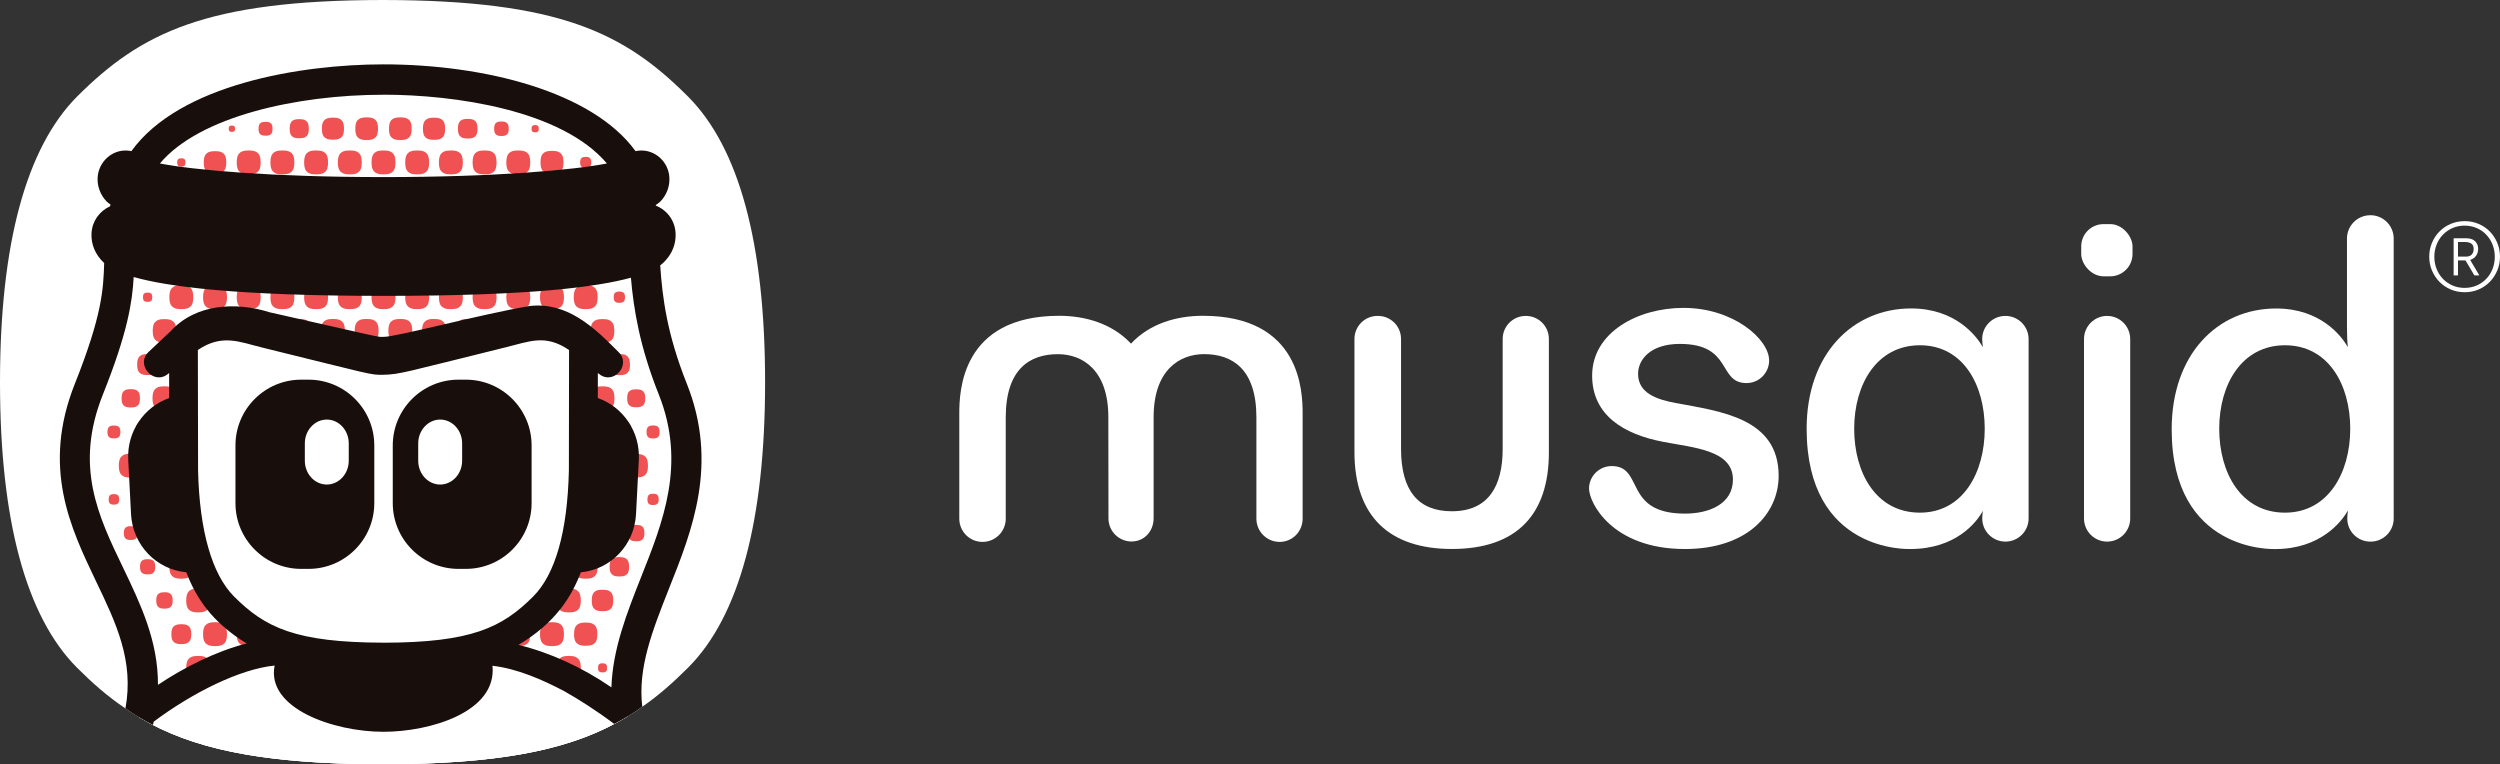 <?xml version="1.0" encoding="UTF-8"?>
<svg id="Layer_2" data-name="Layer 2" xmlns="http://www.w3.org/2000/svg" viewBox="0 0 572.61 175.05">
  <rect x="0" y="0" width="572.61" height="175.05" fill="#333333" stroke="none"/>
  <defs>
    <style>
      .cls-1 {
        fill: #f05152;
      }

      .cls-2 {
        fill: #180f0d;
      }

      .cls-3 {
        fill: #fff;
      }
    </style>
  </defs>
  <g id="Layer_1-2" data-name="Layer 1">
    <g id="Components">
      <g id="_60b3ac4f-3d53-42fb-8187-c4b04790feea_1" data-name=" 60b3ac4f-3d53-42fb-8187-c4b04790feea 1">
        <g>
          <path class="cls-3" d="M175.24,87.55c0,31.63-5.92,53.65-17.62,65.35-3.38,3.38-6.75,6.38-10.5,8.97-1.02.79-2.17,1.48-3.29,2.17-.09.05-.14.09-.23.14-.92.56-1.9,1.11-2.92,1.62-11.56,6.15-27.01,9.2-53.05,9.25-25.71-.05-41.11-3.05-52.63-9.02-1.11-.55-2.17-1.16-3.19-1.76-1.06-.65-2.08-1.29-3.1-2.03-3.98-2.64-7.54-5.78-11.1-9.34C5.97,141.2,0,119.18,0,87.55S5.97,33.9,17.62,22.15C32.24,7.54,47.08.05,87.64,0c40.56.05,55.41,7.54,69.98,22.15,11.7,11.75,17.62,33.71,17.62,65.4h0Z"/>
          <g>
            <path class="cls-3" d="M143.84,164.04c-.09.05-.14.09-.23.14-.92.56-1.9,1.11-2.92,1.62-11.56,6.15-27.01,9.2-53.05,9.25-25.71-.05-41.11-3.05-52.63-9.02-1.11-.55-2.17-1.16-3.19-1.76,6.29-27.94-24.47-42.55-11.47-75.16,11.1-27.75,4.02-26.46,9.39-45.97,8.69-33.25,107.48-33.25,116.18,0,3.14,11.42-.74,23.59,8.19,45.97,12.03,30.11-14.43,50.74-10.27,74.92h0Z"/>
            <g>
              <path class="cls-1" d="M45.39,29.51s-.01,0-.02,0c0,0,0,0,0-.02s0-.01,0-.02c0,0,0,0,.02,0s.01,0,.02,0c0,0,0,0,0,.02s0,.01,0,.02c0,0,0,0-.02,0h0Z"/>
              <path class="cls-1" d="M53.11,30.21c-.34,0-.46-.06-.58-.18-.1-.1-.15-.28-.15-.55s.05-.45.15-.55c.12-.12.25-.18.58-.18s.46.06.58.18c.1.1.15.28.15.55s-.05.45-.15.55c-.12.12-.25.18-.58.18h0Z"/>
              <path class="cls-1" d="M60.82,31.08c-.74,0-1.01-.14-1.28-.4-.21-.22-.32-.62-.32-1.19s.11-.98.32-1.19c.27-.27.54-.4,1.28-.4s1.01.14,1.28.4c.21.22.32.62.32,1.19s-.11.98-.32,1.19c-.27.27-.54.4-1.28.4h0Z"/>
              <path class="cls-1" d="M68.54,31.67c-1.02,0-1.39-.19-1.75-.55-.29-.29-.44-.84-.44-1.64s.15-1.34.44-1.64c.36-.37.74-.55,1.75-.55s1.39.19,1.75.55c.29.29.44.84.44,1.64s-.15,1.34-.44,1.64c-.36.37-.74.55-1.75.55h0Z"/>
              <path class="cls-1" d="M76.26,32c-1.17,0-1.6-.22-2.02-.64-.34-.34-.51-.97-.51-1.89s.17-1.55.51-1.89c.42-.42.85-.64,2.02-.64s1.6.22,2.02.64c.34.34.51.97.51,1.89s-.17,1.55-.51,1.89c-.42.42-.85.64-2.02.64h0Z"/>
              <path class="cls-1" d="M83.98,32.08c-1.2,0-1.64-.22-2.08-.66-.35-.35-.52-1-.52-1.94s.18-1.59.52-1.94c.43-.44.88-.66,2.08-.66s1.64.22,2.08.66c.35.35.52,1,.52,1.94s-.18,1.59-.52,1.94c-.43.44-.88.66-2.08.66h0Z"/>
              <path class="cls-1" d="M91.69,32.08c-1.2,0-1.64-.22-2.08-.66-.35-.35-.52-1-.52-1.94s.18-1.59.52-1.94c.43-.44.88-.66,2.08-.66s1.64.22,2.08.66c.35.35.52,1,.52,1.94s-.18,1.59-.52,1.94c-.43.44-.88.66-2.08.66h0Z"/>
              <path class="cls-1" d="M99.41,32.03c-1.18,0-1.61-.22-2.03-.64-.34-.34-.51-.98-.51-1.9s.17-1.56.51-1.9c.42-.42.86-.64,2.03-.64s1.61.22,2.03.64c.34.34.51.98.51,1.9s-.17,1.56-.51,1.9c-.42.42-.86.64-2.03.64h0Z"/>
              <path class="cls-1" d="M107.13,31.73c-1.04,0-1.42-.19-1.79-.57-.3-.3-.45-.86-.45-1.68s.15-1.37.45-1.68c.37-.38.75-.57,1.79-.57,1.04,0,1.42.19,1.79.57.3.3.45.86.45,1.68s-.15,1.37-.45,1.68c-.37.38-.75.57-1.79.57h0Z"/>
              <path class="cls-1" d="M114.85,31.15c-.77,0-1.05-.14-1.33-.42-.22-.22-.34-.64-.34-1.24s.11-1.02.34-1.24c.28-.28.56-.42,1.33-.42.77,0,1.05.14,1.33.42.22.22.34.64.34,1.24s-.11,1.02-.34,1.24c-.28.28-.56.42-1.33.42h0Z"/>
              <path class="cls-1" d="M122.57,30.31c-.38,0-.52-.07-.66-.21-.11-.11-.17-.32-.17-.62s.05-.51.17-.62c.14-.14.28-.21.66-.21s.52.07.66.21c.11.11.17.32.17.62s-.05.51-.17.62c-.14.14-.28.21-.66.21h0Z"/>
              <path class="cls-1" d="M130.29,29.54s-.03,0-.04-.01c0,0-.01-.02-.01-.04s0-.03.01-.04.02-.01.04-.01.03,0,.04.01c0,0,.01.02.01.04s0,.03-.01.04-.02.01-.04.01h0Z"/>
              <path class="cls-1" d="M41.53,38.16c-.44,0-.61-.08-.76-.24-.13-.13-.19-.37-.19-.71s.07-.59.19-.71c.16-.16.32-.24.76-.24s.61.08.76.24c.13.13.19.37.19.71s-.07.59-.19.71c-.16.16-.32.24-.76.24h0Z"/>
              <path class="cls-1" d="M49.25,39.78c-1.19,0-1.63-.22-2.06-.65-.34-.34-.52-.99-.52-1.93s.18-1.58.52-1.93c.43-.43.87-.65,2.06-.65s1.63.22,2.06.65c.34.34.52.99.52,1.93s-.18,1.58-.52,1.93c-.43.43-.87.65-2.06.65h0Z"/>
              <path class="cls-1" d="M56.96,39.94c-1.27,0-1.73-.24-2.19-.69-.36-.37-.55-1.06-.55-2.05s.19-1.68.55-2.05c.46-.46.92-.69,2.19-.69s1.73.24,2.19.69c.36.37.55,1.06.55,2.05s-.19,1.68-.55,2.05c-.46.46-.92.69-2.19.69h0Z"/>
              <path class="cls-1" d="M64.68,39.94c-1.27,0-1.73-.24-2.19-.69-.36-.37-.55-1.06-.55-2.05s.19-1.68.55-2.05c.46-.46.92-.69,2.19-.69s1.73.24,2.19.69c.36.37.55,1.06.55,2.05s-.19,1.68-.55,2.05c-.46.46-.92.69-2.19.69h0Z"/>
              <path class="cls-1" d="M72.4,39.94c-1.27,0-1.73-.24-2.19-.69-.36-.37-.55-1.06-.55-2.05s.19-1.68.55-2.05c.46-.46.92-.69,2.19-.69s1.73.24,2.19.69c.36.37.55,1.06.55,2.05s-.19,1.68-.55,2.05c-.46.46-.92.69-2.19.69h0Z"/>
              <path class="cls-1" d="M80.12,39.94c-1.27,0-1.73-.24-2.19-.69-.36-.37-.55-1.06-.55-2.05s.19-1.68.55-2.05c.46-.46.92-.69,2.19-.69s1.73.24,2.19.69c.36.37.55,1.06.55,2.05s-.19,1.68-.55,2.05c-.46.46-.92.69-2.19.69h0Z"/>
              <path class="cls-1" d="M87.84,39.94c-1.27,0-1.73-.24-2.19-.69-.36-.37-.55-1.06-.55-2.05s.19-1.68.55-2.05c.46-.46.92-.69,2.19-.69s1.73.24,2.19.69c.36.37.55,1.06.55,2.05s-.19,1.68-.55,2.05c-.46.46-.92.69-2.19.69h0Z"/>
              <path class="cls-1" d="M95.55,39.94c-1.27,0-1.73-.24-2.19-.69-.36-.37-.55-1.06-.55-2.05s.19-1.68.55-2.05c.46-.46.92-.69,2.19-.69s1.73.24,2.19.69c.36.37.55,1.06.55,2.05s-.19,1.68-.55,2.05c-.46.46-.92.69-2.19.69h0Z"/>
              <path class="cls-1" d="M103.27,39.94c-1.27,0-1.73-.24-2.19-.69-.36-.37-.55-1.06-.55-2.05s.19-1.68.55-2.05c.46-.46.92-.69,2.19-.69s1.73.24,2.19.69c.36.37.55,1.06.55,2.05s-.19,1.68-.55,2.05c-.46.46-.92.69-2.19.69h0Z"/>
              <path class="cls-1" d="M110.99,39.94c-1.27,0-1.73-.24-2.19-.69-.36-.37-.55-1.06-.55-2.05s.19-1.68.55-2.05c.46-.46.92-.69,2.19-.69s1.73.24,2.19.69c.36.37.55,1.06.55,2.05s-.19,1.68-.55,2.05c-.46.46-.92.69-2.19.69h0Z"/>
              <path class="cls-1" d="M118.71,39.94c-1.27,0-1.73-.24-2.19-.69-.36-.37-.55-1.06-.55-2.05s.19-1.68.55-2.05c.46-.46.92-.69,2.19-.69s1.73.24,2.19.69c.36.37.55,1.06.55,2.05s-.19,1.68-.55,2.05c-.46.46-.92.69-2.19.69h0Z"/>
              <path class="cls-1" d="M126.43,39.83c-1.22,0-1.66-.23-2.1-.67-.35-.35-.53-1.01-.53-1.97s.18-1.61.53-1.97c.44-.44.88-.66,2.1-.67,1.22,0,1.66.23,2.1.67.35.35.53,1.01.53,1.97s-.18,1.61-.53,1.97c-.44.44-.88.66-2.1.67h0Z"/>
              <path class="cls-1" d="M134.15,38.47c-.59,0-.8-.11-1.01-.32-.17-.17-.26-.49-.26-.95s.09-.78.26-.95c.21-.21.42-.32,1.01-.32.59,0,.8.11,1.01.32.17.17.26.49.26.95s-.09.78-.26.95c-.21.21-.42.32-1.01.32h0Z"/>
              <path class="cls-1" d="M33.81,69.14c-.49,0-.67-.09-.85-.27-.14-.14-.22-.41-.22-.79s.07-.65.22-.79c.18-.18.36-.27.85-.27s.67.09.85.27c.14.14.22.41.22.79s-.07.65-.22.79c-.18.18-.36.27-.85.27h0Z"/>
              <path class="cls-1" d="M41.53,70.81c-1.27,0-1.73-.24-2.19-.69-.36-.37-.55-1.06-.55-2.05s.19-1.68.55-2.05c.46-.46.92-.69,2.19-.69s1.73.24,2.19.69c.36.37.55,1.06.55,2.05s-.19,1.68-.55,2.05c-.46.46-.92.69-2.19.69h0Z"/>
              <path class="cls-1" d="M49.25,70.81c-1.27,0-1.73-.24-2.19-.69-.36-.37-.55-1.06-.55-2.05s.19-1.68.55-2.05c.46-.46.92-.69,2.19-.69s1.73.24,2.19.69c.36.37.55,1.06.55,2.05s-.19,1.68-.55,2.05c-.46.46-.92.69-2.19.69h0Z"/>
              <path class="cls-1" d="M56.96,70.81c-1.27,0-1.73-.24-2.19-.69-.36-.37-.55-1.06-.55-2.05s.19-1.68.55-2.05c.46-.46.92-.69,2.19-.69s1.73.24,2.19.69c.36.37.55,1.06.55,2.05s-.19,1.68-.55,2.05c-.46.46-.92.69-2.19.69h0Z"/>
              <path class="cls-1" d="M64.68,70.81c-1.27,0-1.73-.24-2.19-.69-.36-.37-.55-1.06-.55-2.05s.19-1.68.55-2.05c.46-.46.92-.69,2.19-.69s1.73.24,2.19.69c.36.37.55,1.06.55,2.05s-.19,1.68-.55,2.05c-.46.46-.92.69-2.19.69h0Z"/>
              <path class="cls-1" d="M72.4,70.81c-1.27,0-1.73-.24-2.19-.69-.36-.37-.55-1.06-.55-2.05s.19-1.68.55-2.05c.46-.46.92-.69,2.19-.69s1.73.24,2.19.69c.36.37.55,1.06.55,2.05s-.19,1.68-.55,2.05c-.46.46-.92.69-2.19.69h0Z"/>
              <path class="cls-1" d="M80.12,70.81c-1.27,0-1.73-.24-2.19-.69-.36-.37-.55-1.06-.55-2.05s.19-1.68.55-2.05c.46-.46.92-.69,2.19-.69s1.73.24,2.19.69c.36.37.55,1.06.55,2.05s-.19,1.68-.55,2.05c-.46.46-.92.69-2.19.69h0Z"/>
              <path class="cls-1" d="M87.84,70.81c-1.27,0-1.73-.24-2.19-.69-.36-.37-.55-1.06-.55-2.05s.19-1.68.55-2.05c.46-.46.92-.69,2.19-.69s1.73.24,2.19.69c.36.37.55,1.06.55,2.05s-.19,1.68-.55,2.05c-.46.46-.92.69-2.19.69h0Z"/>
              <path class="cls-1" d="M95.55,70.81c-1.27,0-1.73-.24-2.19-.69-.36-.37-.55-1.06-.55-2.05s.19-1.68.55-2.05c.46-.46.92-.69,2.19-.69s1.73.24,2.19.69c.36.37.55,1.06.55,2.05s-.19,1.68-.55,2.05c-.46.46-.92.69-2.19.69h0Z"/>
              <path class="cls-1" d="M103.27,70.81c-1.27,0-1.73-.24-2.19-.69-.36-.37-.55-1.06-.55-2.05s.19-1.68.55-2.05c.46-.46.92-.69,2.19-.69s1.73.24,2.19.69c.36.37.55,1.06.55,2.05s-.19,1.68-.55,2.05c-.46.46-.92.69-2.19.69h0Z"/>
              <path class="cls-1" d="M110.99,70.81c-1.27,0-1.73-.24-2.19-.69-.36-.37-.55-1.06-.55-2.05s.19-1.68.55-2.05c.46-.46.92-.69,2.19-.69s1.73.24,2.19.69c.36.37.55,1.06.55,2.05s-.19,1.68-.55,2.05c-.46.46-.92.69-2.19.69h0Z"/>
              <path class="cls-1" d="M118.71,70.81c-1.27,0-1.73-.24-2.19-.69-.36-.37-.55-1.06-.55-2.05s.19-1.68.55-2.05c.46-.46.92-.69,2.19-.69s1.73.24,2.19.69c.36.37.55,1.06.55,2.05s-.19,1.68-.55,2.05c-.46.46-.92.69-2.19.69h0Z"/>
              <path class="cls-1" d="M126.43,70.81c-1.27,0-1.73-.24-2.19-.69-.36-.37-.55-1.06-.55-2.05s.19-1.68.55-2.05c.46-.46.92-.69,2.19-.69s1.73.24,2.19.69c.36.37.55,1.06.55,2.05s-.19,1.68-.55,2.05c-.46.46-.92.69-2.19.69h0Z"/>
              <path class="cls-1" d="M134.15,70.81c-1.27,0-1.73-.24-2.19-.69-.36-.37-.55-1.06-.55-2.05s.19-1.68.55-2.05c.46-.46.92-.69,2.19-.69s1.73.24,2.19.69c.36.37.55,1.06.55,2.05s-.19,1.68-.55,2.05c-.46.46-.92.69-2.19.69h0Z"/>
              <path class="cls-1" d="M141.86,69.36c-.6,0-.81-.11-1.03-.33-.17-.17-.26-.5-.26-.96s.09-.79.26-.96c.22-.22.43-.32,1.03-.33.6,0,.81.11,1.03.33.17.17.26.5.26.96s-.09.79-.26.96c-.22.22-.43.32-1.03.33h0Z"/>
              <path class="cls-3" d="M29.95,76.09c-.14,0-.19-.03-.24-.08-.04-.04-.06-.11-.06-.22s.02-.18.06-.22c.05-.05.1-.07.24-.08.14,0,.19.03.24.08.04.04.06.11.06.22s-.02.18-.06.22c-.05.05-.1.07-.24.08h0Z"/>
              <path class="cls-1" d="M37.67,78.47c-1.24,0-1.7-.23-2.15-.68-.36-.36-.54-1.03-.54-2.01s.18-1.64.54-2.01c.45-.45.9-.68,2.15-.68,1.24,0,1.7.23,2.15.68.36.36.54,1.03.54,2.01s-.18,1.64-.54,2.01c-.45.45-.9.68-2.15.68h0Z"/>
              <path class="cls-1" d="M45.39,78.53c-1.27,0-1.73-.24-2.19-.69-.36-.37-.55-1.06-.55-2.05s.19-1.68.55-2.05c.46-.46.92-.69,2.19-.69s1.73.24,2.19.69c.36.37.55,1.06.55,2.05s-.19,1.68-.55,2.05c-.46.46-.92.69-2.19.69h0Z"/>
              <path class="cls-1" d="M53.11,78.53c-1.27,0-1.73-.24-2.19-.69-.36-.37-.55-1.06-.55-2.05s.19-1.68.55-2.05c.46-.46.92-.69,2.19-.69s1.73.24,2.19.69c.36.37.55,1.06.55,2.05s-.19,1.68-.55,2.05c-.46.46-.92.69-2.19.69h0Z"/>
              <path class="cls-1" d="M60.82,78.53c-1.27,0-1.73-.24-2.19-.69-.36-.37-.55-1.06-.55-2.05s.19-1.68.55-2.05c.46-.46.92-.69,2.19-.69s1.73.24,2.19.69c.36.37.55,1.06.55,2.05s-.19,1.68-.55,2.05c-.46.46-.92.69-2.19.69h0Z"/>
              <path class="cls-1" d="M68.54,78.53c-1.27,0-1.73-.24-2.19-.69-.36-.37-.55-1.06-.55-2.05s.19-1.68.55-2.05c.46-.46.92-.69,2.19-.69s1.73.24,2.19.69c.36.37.55,1.06.55,2.05s-.19,1.68-.55,2.05c-.46.46-.92.69-2.19.69h0Z"/>
              <path class="cls-1" d="M76.26,78.53c-1.27,0-1.73-.24-2.19-.69-.36-.37-.55-1.06-.55-2.05s.19-1.68.55-2.05c.46-.46.92-.69,2.19-.69s1.73.24,2.19.69c.36.37.55,1.06.55,2.05s-.19,1.68-.55,2.05c-.46.46-.92.69-2.19.69h0Z"/>
              <path class="cls-1" d="M83.98,78.53c-1.27,0-1.73-.24-2.19-.69-.36-.37-.55-1.06-.55-2.05s.19-1.68.55-2.05c.46-.46.92-.69,2.19-.69s1.73.24,2.19.69c.36.37.55,1.06.55,2.05s-.19,1.68-.55,2.05c-.46.46-.92.69-2.19.69h0Z"/>
              <path class="cls-1" d="M91.69,78.53c-1.27,0-1.73-.24-2.19-.69-.36-.37-.55-1.06-.55-2.05s.19-1.68.55-2.05c.46-.46.92-.69,2.19-.69s1.73.24,2.19.69c.36.37.55,1.06.55,2.05s-.19,1.68-.55,2.05c-.46.46-.92.69-2.19.69h0Z"/>
              <path class="cls-1" d="M99.41,78.53c-1.27,0-1.73-.24-2.19-.69-.36-.37-.55-1.06-.55-2.05s.19-1.68.55-2.05c.46-.46.92-.69,2.19-.69s1.73.24,2.19.69c.36.37.55,1.06.55,2.05s-.19,1.68-.55,2.05c-.46.46-.92.69-2.19.69h0Z"/>
              <path class="cls-1" d="M107.13,78.53c-1.27,0-1.73-.24-2.19-.69-.36-.37-.55-1.06-.55-2.05s.19-1.68.55-2.05c.46-.46.92-.69,2.19-.69s1.73.24,2.19.69c.36.37.55,1.06.55,2.05s-.19,1.68-.55,2.05c-.46.46-.92.69-2.19.69h0Z"/>
              <path class="cls-1" d="M114.85,78.53c-1.27,0-1.73-.24-2.19-.69-.36-.37-.55-1.06-.55-2.05s.19-1.68.55-2.05c.46-.46.92-.69,2.19-.69s1.73.24,2.19.69c.36.37.55,1.06.55,2.05s-.19,1.68-.55,2.05c-.46.46-.92.69-2.19.69h0Z"/>
              <path class="cls-1" d="M122.57,78.53c-1.27,0-1.73-.24-2.19-.69-.36-.37-.55-1.06-.55-2.05s.19-1.68.55-2.05c.46-.46.92-.69,2.19-.69s1.73.24,2.19.69c.36.37.55,1.06.55,2.05s-.19,1.68-.55,2.05c-.46.46-.92.69-2.19.69h0Z"/>
              <path class="cls-1" d="M130.29,78.53c-1.27,0-1.73-.24-2.19-.69-.36-.37-.55-1.06-.55-2.05s.19-1.68.55-2.05c.46-.46.92-.69,2.19-.69s1.73.24,2.19.69c.36.37.55,1.06.55,2.05s-.19,1.68-.55,2.05c-.46.46-.92.69-2.19.69h0Z"/>
              <path class="cls-1" d="M138,78.5c-1.25,0-1.71-.23-2.16-.69-.36-.36-.55-1.04-.55-2.02s.18-1.66.55-2.02c.45-.45.91-.68,2.16-.69,1.25,0,1.71.23,2.16.69.36.36.55,1.04.55,2.02s-.18,1.66-.55,2.02c-.45.45-.91.68-2.16.69h0Z"/>
              <path class="cls-3" d="M145.72,76.23c-.2,0-.28-.04-.35-.11-.06-.06-.09-.17-.09-.33s.03-.27.09-.33c.07-.07.15-.11.35-.11s.28.04.35.11c.06.06.09.17.09.33s-.03.27-.09.33c-.07.07-.15.11-.35.11h0Z"/>
              <path class="cls-1" d="M26.09,83.59s-.05,0-.07-.02c-.01-.01-.02-.03-.02-.06s0-.05.02-.06c.01-.01.03-.02.07-.02s.05,0,.07.02c.01.01.02.03.02.06s0,.05-.02.06c-.01.01-.03.02-.07.02h0Z"/>
              <path class="cls-1" d="M33.81,85.91c-1.11,0-1.52-.21-1.92-.61-.32-.32-.48-.93-.48-1.8s.16-1.47.48-1.8c.4-.4.81-.61,1.92-.61s1.52.21,1.92.61c.32.32.48.93.48,1.8s-.16,1.47-.48,1.8c-.4.4-.81.61-1.92.61h0Z"/>
              <path class="cls-1" d="M141.86,85.93c-1.12,0-1.54-.21-1.94-.61-.32-.32-.49-.94-.49-1.81s.16-1.49.49-1.81c.4-.4.81-.61,1.94-.61,1.12,0,1.54.21,1.94.61.32.32.49.94.49,1.81s-.16,1.49-.49,1.81c-.4.41-.81.61-1.94.61h0Z"/>
              <path class="cls-1" d="M149.58,83.57s-.04,0-.05-.02c0,0-.01-.03-.01-.05s0-.04.01-.05c.01-.01.02-.02.05-.02s.04,0,.05.02c0,0,.01.03.01.05s0,.04-.01.05c-.01.01-.02.02-.05.02h0Z"/>
              <path class="cls-1" d="M22.23,91.25s-.01,0-.02,0c0,0,0,0,0-.02s0-.01,0-.02c0,0,0,0,.02,0s.01,0,.02,0c0,0,0,0,0,.02s0,.01,0,.02c0,0,0,0-.02,0h0Z"/>
              <path class="cls-1" d="M29.95,93.33c-.98,0-1.33-.18-1.68-.53-.28-.28-.42-.81-.42-1.57s.14-1.29.42-1.57c.35-.35.71-.53,1.68-.53.98,0,1.33.18,1.68.53.28.28.42.81.42,1.57s-.14,1.29-.42,1.57c-.35.35-.71.53-1.68.53h0Z"/>
              <path class="cls-1" d="M37.67,93.96c-1.27,0-1.73-.24-2.19-.69-.36-.37-.55-1.06-.55-2.05s.19-1.68.55-2.05c.46-.46.92-.69,2.19-.69s1.73.24,2.19.69c.36.37.55,1.06.55,2.05s-.19,1.68-.55,2.05c-.46.46-.92.69-2.19.69h0Z"/>
              <path class="cls-1" d="M138,93.96c-1.27,0-1.73-.24-2.19-.69-.36-.37-.55-1.06-.55-2.05s.19-1.68.55-2.05c.46-.46.92-.69,2.19-.69s1.73.24,2.19.69c.36.37.55,1.06.55,2.05s-.19,1.68-.55,2.05c-.46.46-.92.69-2.19.69h0Z"/>
              <path class="cls-1" d="M145.72,93.29c-.96,0-1.31-.18-1.65-.52-.28-.28-.42-.79-.42-1.54s.14-1.26.42-1.54c.34-.34.69-.52,1.65-.52.96,0,1.31.18,1.65.52.28.28.42.79.42,1.54s-.14,1.26-.42,1.54c-.34.34-.69.52-1.65.52h0Z"/>
              <path class="cls-1" d="M26.09,100.41c-.68,0-.93-.13-1.18-.37-.2-.2-.3-.57-.3-1.1s.1-.9.3-1.1c.25-.25.49-.37,1.18-.37.68,0,.93.13,1.18.37.2.2.3.57.3,1.1s-.1.9-.3,1.1c-.25.25-.49.37-1.18.37h0Z"/>
              <path class="cls-1" d="M33.81,101.68c-1.27,0-1.73-.24-2.19-.69-.36-.37-.55-1.06-.55-2.05s.19-1.68.55-2.05c.46-.46.92-.69,2.19-.69s1.73.24,2.19.69c.36.37.55,1.06.55,2.05s-.19,1.68-.55,2.05c-.46.46-.92.69-2.19.69h0Z"/>
              <path class="cls-1" d="M141.86,101.68c-1.27,0-1.73-.24-2.19-.69-.36-.37-.55-1.06-.55-2.05s.19-1.68.55-2.05c.46-.46.92-.69,2.19-.69s1.73.24,2.19.69c.36.37.55,1.06.55,2.05s-.19,1.68-.55,2.05c-.46.46-.92.69-2.19.69h0Z"/>
              <path class="cls-1" d="M149.58,100.43c-.69,0-.94-.13-1.19-.38-.2-.2-.3-.57-.3-1.11s.1-.91.3-1.11c.25-.25.5-.37,1.19-.38.69,0,.94.13,1.19.38.2.2.3.57.3,1.11s-.1.91-.3,1.11c-.25.25-.5.37-1.19.38h0Z"/>
              <path class="cls-3" d="M22.23,106.86c-.09,0-.13-.02-.16-.05-.03-.03-.04-.08-.04-.15s.01-.13.04-.15c.03-.03.07-.05.16-.05s.13.02.16.05c.03.03.04.08.04.15s-.01.13-.04.15c-.03.03-.07.05-.16.05h0Z"/>
              <path class="cls-1" d="M29.95,109.4c-1.27,0-1.73-.24-2.19-.69-.36-.37-.55-1.06-.55-2.05s.19-1.68.55-2.05c.46-.46.92-.69,2.19-.69s1.73.24,2.19.69c.36.37.55,1.06.55,2.05s-.19,1.68-.55,2.05c-.46.46-.92.69-2.19.69h0Z"/>
              <path class="cls-1" d="M145.72,109.36c-1.25,0-1.7-.23-2.15-.68-.36-.36-.54-1.04-.54-2.01s.18-1.65.54-2.01c.45-.45.91-.68,2.15-.68,1.25,0,1.7.23,2.15.68.36.36.54,1.04.54,2.01s-.18,1.65-.54,2.01c-.45.45-.91.68-2.15.68h0Z"/>
              <path class="cls-3" d="M153.44,107.03c-.17,0-.23-.03-.29-.09-.05-.05-.07-.14-.07-.27s.03-.22.07-.27c.06-.06.12-.09.29-.09s.23.03.29.09c.05.05.07.14.07.27s-.03.22-.07.27c-.06.06-.12.09-.29.09h0Z"/>
              <path class="cls-1" d="M26.09,115.58c-.56,0-.76-.1-.96-.3-.16-.16-.24-.46-.24-.9s.08-.74.24-.9c.2-.2.4-.3.96-.3s.76.1.96.3c.16.16.24.46.24.9s-.08.74-.24.9c-.2.2-.4.3-.96.3h0Z"/>
              <path class="cls-1" d="M33.81,117.12c-1.27,0-1.73-.24-2.19-.69-.36-.37-.55-1.06-.55-2.05s.19-1.68.55-2.05c.46-.46.92-.69,2.19-.69s1.73.24,2.19.69c.36.37.55,1.06.55,2.05s-.19,1.68-.55,2.05c-.46.46-.92.69-2.19.69h0Z"/>
              <path class="cls-1" d="M141.86,117.12c-1.27,0-1.73-.24-2.19-.69-.36-.37-.55-1.06-.55-2.05s.19-1.68.55-2.05c.46-.46.92-.69,2.19-.69s1.73.24,2.19.69c.36.37.55,1.06.55,2.05s-.19,1.68-.55,2.05c-.46.46-.92.69-2.19.69h0Z"/>
              <path class="cls-1" d="M149.58,115.67c-.6,0-.81-.11-1.03-.33-.17-.17-.26-.5-.26-.96s.09-.79.26-.96c.22-.22.43-.32,1.03-.33.6,0,.81.11,1.03.33.17.17.26.5.26.96s-.09.79-.26.96c-.22.22-.43.32-1.03.33h0Z"/>
              <path class="cls-1" d="M29.95,123.68c-.73,0-1-.13-1.26-.4-.21-.21-.32-.61-.32-1.18s.11-.97.32-1.18c.26-.26.53-.4,1.26-.4s1,.13,1.26.4c.21.21.32.61.32,1.18s-.11.97-.32,1.18c-.26.26-.53.4-1.26.4h0Z"/>
              <path class="cls-1" d="M37.67,124.84c-1.27,0-1.73-.24-2.19-.69-.36-.37-.55-1.06-.55-2.05s.19-1.68.55-2.05c.46-.46.92-.69,2.19-.69s1.73.24,2.19.69c.36.37.55,1.06.55,2.05s-.19,1.68-.55,2.05c-.46.46-.92.69-2.19.69h0Z"/>
              <path class="cls-1" d="M138,124.84c-1.27,0-1.73-.24-2.19-.69-.36-.37-.55-1.06-.55-2.05s.19-1.68.55-2.05c.46-.46.92-.69,2.19-.69s1.73.24,2.19.69c.36.37.55,1.06.55,2.05s-.19,1.68-.55,2.05c-.46.46-.92.69-2.19.69h0Z"/>
              <path class="cls-1" d="M145.72,123.98c-.87,0-1.19-.16-1.5-.48-.25-.25-.38-.72-.38-1.4s.13-1.15.38-1.4c.31-.32.63-.47,1.5-.48.87,0,1.19.16,1.5.48.25.25.38.72.38,1.4s-.13,1.15-.38,1.4c-.31.32-.63.47-1.5.48h0Z"/>
              <path class="cls-1" d="M33.81,131.56c-.81,0-1.1-.15-1.39-.44-.23-.23-.35-.67-.35-1.3s.12-1.06.35-1.3c.29-.29.59-.44,1.39-.44s1.1.15,1.39.44c.23.23.35.67.35,1.3s-.12,1.06-.35,1.3c-.29.29-.59.44-1.39.44h0Z"/>
              <path class="cls-1" d="M41.53,132.55c-1.27,0-1.73-.24-2.19-.69-.36-.37-.55-1.06-.55-2.05s.19-1.68.55-2.05c.46-.46.92-.69,2.19-.69s1.73.24,2.19.69c.36.37.55,1.06.55,2.05s-.19,1.68-.55,2.05c-.46.46-.92.69-2.19.69h0Z"/>
              <path class="cls-1" d="M134.15,132.55c-1.27,0-1.73-.24-2.19-.69-.36-.37-.55-1.06-.55-2.05s.19-1.68.55-2.05c.46-.46.92-.69,2.19-.69s1.73.24,2.19.69c.36.37.55,1.06.55,2.05s-.19,1.68-.55,2.05c-.46.46-.92.69-2.19.69h0Z"/>
              <path class="cls-1" d="M141.86,132.04c-1.03,0-1.41-.19-1.78-.56-.3-.3-.45-.86-.45-1.66s.15-1.36.45-1.66c.37-.37.75-.56,1.78-.56s1.41.19,1.78.56c.3.3.45.86.45,1.66s-.15,1.36-.45,1.66c-.37.37-.75.56-1.78.56h0Z"/>
              <path class="cls-1" d="M149.58,129.84s-.01,0-.02,0c0,0,0,0,0-.02s0-.01,0-.02c0,0,0,0,.02,0s.01,0,.02,0c0,0,0,0,0,.02s0,.01,0,.02c0,0,0,0-.02,0h0Z"/>
              <path class="cls-1" d="M37.67,139.41c-.87,0-1.19-.16-1.5-.48-.25-.25-.38-.72-.38-1.4s.13-1.15.38-1.4c.31-.32.63-.47,1.5-.48.87,0,1.19.16,1.5.48.25.25.38.72.38,1.4s-.13,1.15-.38,1.4c-.31.32-.63.47-1.5.48h0Z"/>
              <path class="cls-1" d="M45.39,140.27c-1.27,0-1.73-.24-2.19-.69-.36-.37-.55-1.06-.55-2.05s.19-1.68.55-2.05c.46-.46.92-.69,2.19-.69s1.73.24,2.19.69c.36.37.55,1.06.55,2.05s-.19,1.68-.55,2.05c-.46.46-.92.69-2.19.69h0Z"/>
              <path class="cls-1" d="M130.29,140.27c-1.27,0-1.73-.24-2.19-.69-.36-.37-.55-1.06-.55-2.05s.19-1.68.55-2.05c.46-.46.92-.69,2.19-.69s1.73.24,2.19.69c.36.37.55,1.06.55,2.05s-.19,1.68-.55,2.05c-.46.46-.92.69-2.19.69h0Z"/>
              <path class="cls-1" d="M138,139.99c-1.14,0-1.56-.21-1.97-.62-.33-.33-.49-.95-.49-1.84s.17-1.51.49-1.84c.41-.41.83-.62,1.97-.62,1.14,0,1.56.21,1.97.62.33.33.49.95.49,1.84s-.17,1.51-.49,1.84c-.41.41-.83.62-1.97.62h0Z"/>
              <path class="cls-1" d="M145.72,137.63s-.06,0-.08-.03c-.01-.01-.02-.04-.02-.07s0-.06.02-.07c.02-.02.03-.03.08-.03s.06,0,.08.03c.01.01.02.04.02.07s0,.06-.02.07c-.02.02-.03.03-.08.03h0Z"/>
              <path class="cls-1" d="M33.81,145.3s-.03,0-.03-.01c0,0,0-.02,0-.03s0-.03,0-.03c0,0,.01-.01.03-.01s.03,0,.03.01c0,0,0,.02,0,.03s0,.03,0,.03c0,0-.01.01-.03.01h0Z"/>
              <path class="cls-1" d="M41.53,147.53c-1.05,0-1.44-.2-1.82-.58-.3-.3-.46-.88-.46-1.7s.15-1.39.46-1.7c.38-.38.77-.57,1.82-.58,1.06,0,1.44.2,1.82.58.3.3.46.88.46,1.7s-.15,1.39-.46,1.7c-.38.38-.77.57-1.82.58h0Z"/>
              <path class="cls-1" d="M49.25,147.99c-1.27,0-1.73-.24-2.19-.69-.36-.37-.55-1.06-.55-2.05s.19-1.68.55-2.05c.46-.46.92-.69,2.19-.69s1.73.24,2.19.69c.36.37.55,1.06.55,2.05s-.19,1.68-.55,2.05c-.46.46-.92.69-2.19.69h0Z"/>
              <path class="cls-1" d="M56.96,147.99c-1.27,0-1.73-.24-2.19-.69-.36-.37-.55-1.06-.55-2.05s.19-1.68.55-2.05c.46-.46.92-.69,2.19-.69s1.73.24,2.19.69c.36.37.55,1.06.55,2.05s-.19,1.68-.55,2.05c-.46.46-.92.69-2.19.69h0Z"/>
              <path class="cls-1" d="M118.71,147.99c-1.27,0-1.73-.24-2.19-.69-.36-.37-.55-1.06-.55-2.05s.19-1.68.55-2.05c.46-.46.92-.69,2.19-.69s1.73.24,2.19.69c.36.37.55,1.06.55,2.05s-.19,1.68-.55,2.05c-.46.46-.92.69-2.19.69h0Z"/>
              <path class="cls-1" d="M126.43,147.99c-1.27,0-1.73-.24-2.19-.69-.36-.37-.55-1.06-.55-2.05s.19-1.68.55-2.05c.46-.46.92-.69,2.19-.69s1.73.24,2.19.69c.36.37.55,1.06.55,2.05s-.19,1.68-.55,2.05c-.46.46-.92.69-2.19.69h0Z"/>
              <path class="cls-1" d="M134.15,147.91c-1.23,0-1.68-.23-2.13-.67-.36-.36-.54-1.02-.54-1.99s.18-1.63.54-1.99c.44-.44.9-.67,2.13-.67,1.23,0,1.68.23,2.13.67.36.36.54,1.02.54,1.99s-.18,1.63-.54,1.99c-.44.44-.9.67-2.13.67h0Z"/>
              <path class="cls-3" d="M141.86,145.59c-.15,0-.21-.03-.27-.08-.04-.05-.07-.13-.07-.25s.02-.2.07-.25c.05-.05.11-.08.27-.08s.21.03.27.08c.04.05.07.13.07.25s-.02.2-.07.25c-.05.05-.11.08-.27.08h0Z"/>
              <path class="cls-3" d="M37.67,153.34c-.17,0-.23-.03-.29-.09-.05-.05-.07-.14-.07-.27s.03-.22.07-.27c.06-.06.12-.09.29-.09s.23.03.29.09c.05.05.07.14.07.27s-.03.22-.07.27c-.06.06-.12.09-.29.09h0Z"/>
              <path class="cls-1" d="M45.39,155.71c-1.27,0-1.73-.24-2.19-.69-.36-.37-.55-1.06-.55-2.05s.19-1.68.55-2.05c.46-.46.92-.69,2.19-.69s1.73.24,2.19.69c.36.37.55,1.06.55,2.05s-.19,1.68-.55,2.05c-.46.46-.92.69-2.19.69h0Z"/>
              <path class="cls-1" d="M130.29,155.71c-1.27,0-1.73-.24-2.19-.69-.36-.37-.55-1.06-.55-2.05s.19-1.68.55-2.05c.46-.46.92-.69,2.19-.69s1.73.24,2.19.69c.36.37.55,1.06.55,2.05s-.19,1.68-.55,2.05c-.46.46-.92.69-2.19.69h0Z"/>
              <path class="cls-1" d="M138.01,154.01c-.48,0-.66-.09-.83-.26-.14-.14-.21-.4-.21-.78s.07-.64.21-.78c.18-.18.35-.26.83-.26s.66.09.83.26c.14.14.21.4.21.78s-.07.64-.21.78c-.18.18-.35.26-.83.26h0Z"/>
            </g>
            <path class="cls-3" d="M128.84,154.56c-4-2.02-8.02-3.58-11.82-4.46,3.29.32,7.41,1.99,11.82,4.46Z"/>
            <path class="cls-3" d="M58.67,150.11c-3.8.88-7.81,2.44-11.81,4.46,4.4-2.46,8.53-4.13,11.81-4.46h0Z"/>
            <path class="cls-3" d="M143.6,164.19c-11.89,7.22-27.66,10.82-55.96,10.87-28.17-.05-43.94-3.65-55.82-10.78,4.58-3.65,9.8-7.08,15.03-9.71,4.02-2.03,8-3.56,11.79-4.44,1.85-.42,3.61-.69,5.27-.79,3.38-5.41,12.72-9.3,23.73-9.3h.42c11.01,0,20.3,3.89,23.73,9.3,1.66.09,3.42.37,5.23.79,3.74.88,7.77,2.36,11.75,4.4l.05.05c5.18,2.59,10.27,5.97,14.8,9.62h0Z"/>
            <path class="cls-3" d="M42.02,77.69l.05,30.17c.35,14.87,3.47,25.34,9.19,31.09,7.63,7.62,15.39,11.51,36.61,11.55,21.19-.05,28.98-3.94,36.61-11.55,5.72-5.75,8.79-16.17,9.14-31.09l.05-30.17H42.02Z"/>
            <path class="cls-2" d="M105.01,86.96h1.69c8.31,0,15.06,6.75,15.06,15.06v13.22c0,8.31-6.75,15.06-15.06,15.06h-1.68c-8.31,0-15.06-6.75-15.06-15.06v-13.22c0-8.31,6.75-15.06,15.06-15.06h-.01Z"/>
            <path class="cls-3" d="M100.82,96.1h0c-2.77,0-5.03,2.45-5.03,5.46v3.96c0,3.02,2.26,5.46,5.03,5.46h0c2.77,0,5.03-2.45,5.03-5.46v-3.96c0-3.02-2.26-5.46-5.03-5.46Z"/>
            <path class="cls-2" d="M68.98,86.96h1.69c8.31,0,15.06,6.75,15.06,15.06v13.22c0,8.31-6.75,15.06-15.06,15.06h-1.68c-8.31,0-15.06-6.75-15.06-15.06v-13.22c0-8.31,6.75-15.06,15.06-15.06h-.01,0Z"/>
            <path class="cls-3" d="M74.85,96.1h0c-2.77,0-5.03,2.45-5.03,5.46v3.96c0,3.02,2.26,5.46,5.03,5.46h0c2.77,0,5.03-2.45,5.03-5.46v-3.96c0-3.02-2.26-5.46-5.03-5.46Z"/>
            <path class="cls-2" d="M157.29,87.83c-4.5-11.28-5.59-19.71-6.07-27.05.53-.4.87-.75,1.13-1.03,1.67-1.76,2.51-4.01,2.39-6.33-.15-2.92-1.94-5.29-4.52-6.32,0-.05-.01-.09-.02-.14.38-.26.78-.53,1.06-.81,1.44-1.51,2.17-3.46,2.06-5.48-.19-3.61-3.29-6.46-6.89-6.18-.3.02-.58.08-.86.13-9.88-13.65-34.68-19.88-57.74-19.88-18.83,0-46.69,4.54-57.74,19.88-.28-.05-.55-.12-.84-.13-3.57-.29-6.69,2.57-6.89,6.18-.11,2.01.62,3.96,2.06,5.48.23.24.57.46.88.68-.03.14-.06.28-.09.42-2.4,1.09-4.1,3.37-4.25,6.17-.13,2.44.79,4.86,2.9,6.83-.18,6.05-.49,12.01-6.69,27.58-7.68,19.24-1.02,33.07,4.81,45.28,4.67,9.71,8.74,18.31,6.75,29.14,1.85,1.35,4.29,2.79,6.29,3.79.09-.23.14-.51.18-.74,8.97-6.71,19.8-12.07,27.7-12.86-1.95,9.79,13.46,15.17,24.93,15.17,10.77,0,26.03-4.57,24.97-15.12,5.64.65,11.33,3.14,16.37,5.78,3.29,1.85,7.45,4.48,11.51,7.54,2.07-1.04,4.92-2.79,6.43-3.93-1.06-8.83,2.27-17.34,6.06-26.92,5.37-13.46,11.47-28.72,4.12-47.13h0ZM87.83,21.69c16.28,0,40.82,3.5,51.18,15.75-7.62,1.5-25.44,3.12-51.17,3.12s-43.61-1.63-51.21-3.12c8.97-10.75,31.35-15.74,51.19-15.74ZM87.87,147.2c-20.18-.04-27.14-3.45-34.27-10.58-5.06-5.09-7.9-15.06-8.23-28.77l-.05-27.69c5.56-3.76,9.61-1.81,14.56-.6,25.68,6.32,24.97,6.35,27.95,6.28,3.72-.08,4.89-.58,27.95-6.28,5.54-1.35,9.13-3.09,14.56.61l-.04,27.61c-.33,14.01-3.08,23.71-8.17,28.84-7.15,7.14-14.1,10.54-34.27,10.59h0ZM146.75,132.41c-3.19,8.05-6.43,16.33-6.71,25.02-6.77-4.64-14.21-8.01-21.3-9.72,8.46-5.02,12.14-10.98,14.3-16.63,6.78-.61,12.27-6.19,12.64-13.34l.64-12.45c.33-6.48-3.67-12.11-9.39-14.12v-5.73c.1.07.2.15.28.21,3.3,2.68,7.5-2.12,4.44-5.04-5.53-5.58-11.77-11.59-20.46-10.5-10.59,1.77-30.86,7.17-33.35,7.04-1.38.07-.28.2-26.05-5.62-7.65-2.41-16.87-2.05-22.72,4.33l-5.04,4.75c-3.09,2.91,1.18,7.73,4.44,5.04.09-.06.18-.15.27-.21v5.73c-5.7,2.01-9.7,7.64-9.37,14.11l.64,12.45c.37,7.16,5.86,12.73,12.65,13.34,2.23,5.78,5.73,11.32,13.82,16.31-6.89,1.75-14.29,5.44-20.3,9.48.05-10.04-3.98-18.5-7.96-26.78-5.78-11.98-11.19-23.31-4.67-39.68,5.68-14.19,6.76-21.23,7.07-26.95,7.57,2.16,23.29,4.32,57.23,4.32s48.88-2.05,56.66-4.16c.61,7.19,2.02,15.83,6.4,26.79,6.29,15.82.97,29.14-4.16,42h0Z"/>
          </g>
        </g>
        <g>
          <path class="cls-3" d="M349.47,72.36h-.02c-2.91,0-5.27,2.36-5.27,5.27v25.16c0,8.51-3.23,14.31-11.64,14.31-7.76,0-11.64-4.77-11.64-14.31v-25.16c0-2.91-2.36-5.27-5.27-5.27h-.13c-2.91,0-5.27,2.36-5.27,5.27v25.9c0,14.96,8.22,22.21,22.32,22.21,14.9,0,22.21-7.95,22.21-22.1v-26.01c0-2.91-2.36-5.27-5.27-5.27h0Z"/>
          <path class="cls-3" d="M383.9,92.33c-4.38-.81-8.71-2.25-8.71-6.7,0-3.29,2.87-6.86,9.56-6.86,12.19,0,8.63,8.97,15.28,8.97,2.99,0,5.18-2.46,5.18-5.16,0-4.86-8.13-12.06-19.62-12.06-10.47,0-20.92,5.62-20.92,15.51,0,9.13,7.34,13.46,16.23,15.16,7.06,1.37,16.02,1.89,16.02,8.65,0,5.57-5.41,7.8-11,7.8-14.19,0-9.27-10.89-16.77-10.89-2.95,0-5.19,2.42-5.19,5.13,0,3.28,5.29,13.87,21.96,13.87,14.35,0,21.47-8.15,21.47-16.77,0-13.24-13.35-14.75-23.49-16.66h0Z"/>
          <path class="cls-3" d="M459.32,72.36h0c-2.93,0-5.31,2.38-5.31,5.27,0,.35.07,1.26.15,1.88-1.45-2.54-6.22-8.86-16.44-8.86-13.23,0-23.92,10.26-23.92,27.55,0,28.42,23.26,27.55,23.71,27.55,10.5,0,15.23-6.12,16.66-8.75-.09.55-.15,1.41-.15,1.76,0,2.9,2.37,5.29,5.31,5.29s5.31-2.38,5.31-5.31v-41.07c0-2.93-2.38-5.31-5.31-5.31ZM439.75,117.42c-10.03,0-15.06-9.07-15.06-19.22s5.16-19.12,15.06-19.12,14.84,9.08,14.84,19.12-4.98,19.22-14.84,19.22Z"/>
          <path class="cls-3" d="M482.62,72.36c-2.92,0-5.29,2.37-5.29,5.29v41.11c0,2.92,2.37,5.29,5.29,5.29s5.29-2.37,5.29-5.29v-41.11c0-2.92-2.37-5.29-5.29-5.29Z"/>
          <rect class="cls-3" x="476.69" y="51.33" width="11.75" height="11.96" rx="5.11" ry="5.11"/>
          <path class="cls-3" d="M542.9,49.3c-2.95,0-5.34,2.39-5.34,5.34v20.29c0,1.99.07,3.52.21,4.59-1.45-2.54-6.22-8.86-16.44-8.86-13.47,0-23.92,10.53-23.92,27.66,0,28.29,23.27,27.44,23.71,27.44,10.36,0,15.24-6.26,16.66-8.86-.1.66-.15,1.6-.15,1.89,0,2.89,2.36,5.27,5.29,5.27h.05c2.92,0,5.29-2.37,5.29-5.29V54.63c0-2.95-2.39-5.34-5.34-5.34h0ZM523.36,117.42c-10.03,0-15.06-9.07-15.06-19.22s5.16-19.12,15.06-19.12,14.95,8.97,14.95,19.12-5.1,19.22-14.95,19.22Z"/>
          <path class="cls-3" d="M259.2,124.02c2.91,0,5.03-2.36,5.03-5.32,0-.62.01-22.54,0-23.16,0-10.82,5.97-14.43,11.56-14.43,6.38,0,11.98,3.33,11.98,14.48v23.21c0,2.91,2.36,5.32,5.32,5.32s5.27-2.4,5.27-5.32v-24.04c0-5.04-.37-22.43-22.85-22.43-6.06,0-12.21,1.8-16.46,6.38h0c-4.25-4.56-10.41-6.38-16.44-6.38-22.49,0-22.89,17.41-22.89,22.43v24.04c0,2.94,2.38,5.32,5.32,5.32s5.32-2.38,5.32-5.32v-23.18c0-11.18,5.58-14.5,11.94-14.5,5.62,0,11.56,3.6,11.56,14.42l.03,23.2c0,2.94,2.38,5.29,5.32,5.29h0Z"/>
          <path class="cls-3" d="M571.98,55.61c-.42-.99-.99-1.85-1.71-2.59-.72-.74-1.58-1.32-2.56-1.74-.99-.42-2.05-.63-3.18-.63s-2.22.21-3.21.63c-.99.42-1.84,1-2.57,1.74-.73.74-1.31,1.6-1.72,2.59-.42.99-.63,2.05-.63,3.18s.21,2.2.63,3.18,1,1.85,1.72,2.59c.73.74,1.59,1.32,2.57,1.74.99.42,2.06.63,3.21.63s2.2-.21,3.18-.63c.99-.42,1.84-1,2.56-1.74.72-.74,1.29-1.6,1.71-2.59.42-.99.63-2.05.63-3.18s-.21-2.2-.63-3.18ZM570.91,61.58c-.34.87-.82,1.63-1.43,2.27-.61.65-1.34,1.15-2.19,1.53-.85.37-1.78.56-2.79.56s-1.94-.19-2.78-.56c-.85-.37-1.58-.88-2.2-1.53-.62-.65-1.1-1.4-1.44-2.27-.34-.87-.51-1.8-.51-2.77s.17-1.9.51-2.77c.34-.87.82-1.63,1.44-2.27.62-.65,1.36-1.15,2.2-1.53.85-.37,1.77-.56,2.78-.56s1.94.19,2.79.56,1.58.88,2.19,1.53c.61.65,1.09,1.4,1.43,2.27.34.87.51,1.8.51,2.77s-.17,1.9-.51,2.77Z"/>
          <path class="cls-3" d="M567.15,58.55c.3-.43.46-.96.46-1.56,0-.67-.23-1.24-.68-1.71s-1.15-.71-2.1-.71h-2.84v8.51h1v-3.43h1.72l2.03,3.43h1.14l-2.1-3.54c.61-.22,1.06-.54,1.36-.98h0ZM562.99,58.79v-3.36h1.59c1.33,0,2,.53,2,1.58,0,.55-.15.98-.45,1.29-.3.32-.74.48-1.32.48h-1.82Z"/>
        </g>
      </g>
    </g>
  </g>
</svg>